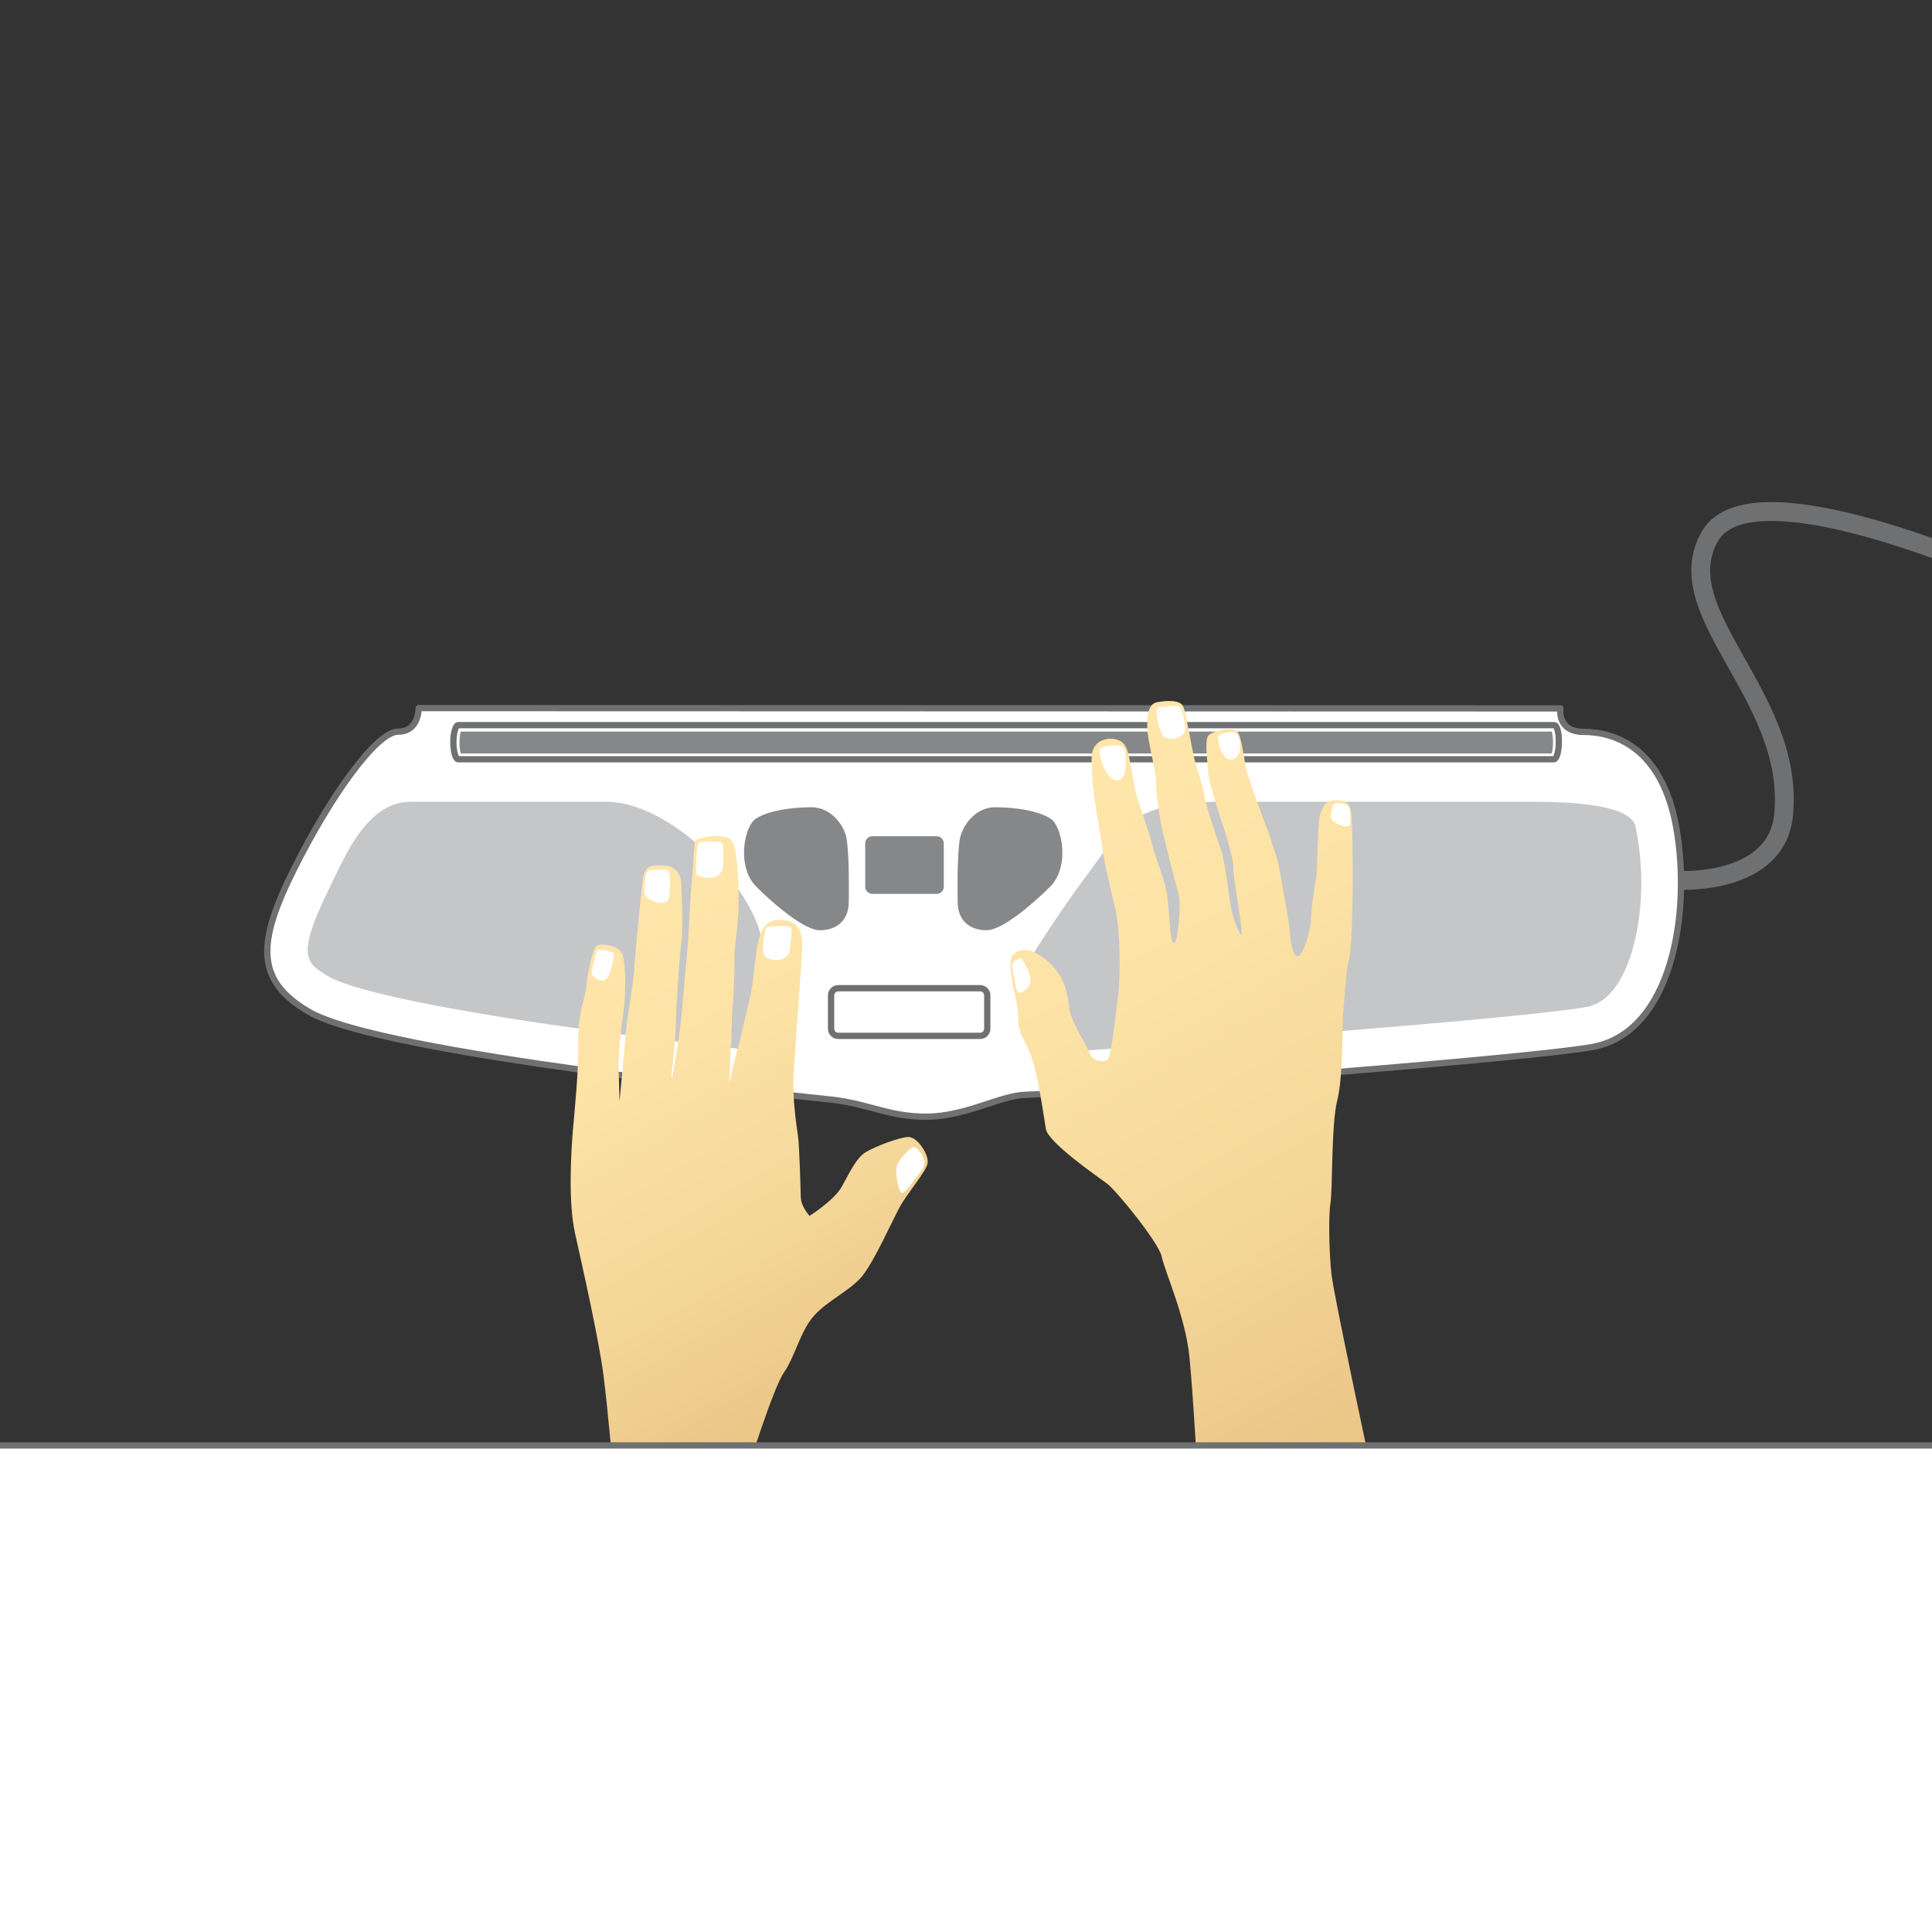 <?xml version="1.0" encoding="UTF-8"?> <svg xmlns="http://www.w3.org/2000/svg" xmlns:xlink="http://www.w3.org/1999/xlink" version="1.1" id="Ebene_1" x="0px" y="0px" viewBox="0 0 600 600" style="enable-background:new 0 0 600 600;" xml:space="preserve"><rect x="0" y="0" width="600" height="600" fill="#333333" stroke="none"/> <style type="text/css"> .st0{fill:#FFFFFF;stroke:#6F7072;stroke-width:1.95;stroke-linecap:round;stroke-linejoin:round;stroke-miterlimit:10;} .st1{fill:#C5C6C8;} .st2{fill:#868789;} .st3{fill:url(#SVGID_1_);} .st4{fill:url(#SVGID_00000075129122844377856010000004834930795884794809_);} .st5{fill:#FFFFFF;} .st6{fill:none;stroke:#6F7072;stroke-width:5.85;stroke-miterlimit:10;} .st7{fill:none;stroke:#6F7072;stroke-width:1.95;stroke-linecap:round;stroke-linejoin:round;stroke-miterlimit:10;} </style> <g id="Ebene_8"> <path class="st0" d="M484.6,220c0,0-1.2,7.3,7.3,7.3s24.1,3.9,28.7,29.8s-1.1,63.7-26.3,68.1c-25.2,4.3-168.1,14.7-175.8,14.8 c-7.8,0.2-18.3,6.6-30.4,6.8c-12.1,0.1-18.1-4-29.9-5.3c-11.8-1.3-139.9-14.1-162.3-27.3c-16.7-9.8-16-21.5-4.6-44.3 s25.6-42.7,32.4-42.7c6.5,0,6.3-7.3,6.3-7.3L484.6,220L484.6,220z"></path> <path class="st1" d="M127.5,249c8,0,52.5,0,60.7,0c21.6,0,48.5,29.8,48.5,45.3s-5.6,31.6-5.6,31.6l-1.1-0.1 c-102.7-11.8-123.6-20-127.7-22.4c-7.3-4.3-10.6-6.2,0.2-28C106.7,267,113.6,249,127.5,249z"></path> <path class="st1" d="M472.9,249c8.8,0,33.8-0.3,35.1,8l0.4,2.2c0.8,4.3,1.2,8.7,1.3,13c0.3,13.5-2.6,26.6-7.8,34 c-3.6,5.1-7.2,6.2-9.6,6.6c-20.4,3.5-119.9,11-158.7,13.7l-14.1-28.1c0,0,8.3-13.6,18.4-27.1C348,258,350.4,249,378.3,249 C406.2,249,472.9,249,472.9,249z"></path> <path class="st2" d="M309,250.7c6.5,0,13.4,1.1,17.2,3.5c3.7,2.3,6.1,14.9,0,21.1c-6.1,6.1-15.2,13.6-19.8,13.6s-9-2.4-9-9 c0-4-0.2-12.7,0.6-18.9C298.5,257,302.6,250.7,309,250.7z"></path> <path class="st2" d="M252,250.7c-6.5,0-13.4,1.1-17.2,3.5c-3.7,2.3-6.1,14.9,0,21.1c6.1,6.1,15.2,13.6,19.8,13.6s9-2.4,9-9 c0-4,0.2-12.7-0.6-18.9C262.6,257,258.5,250.7,252,250.7z"></path> <path class="st2" d="M293.1,275.4c0,1.2-1,2.2-2.2,2.2h-20c-1.2,0-2.2-1-2.2-2.2v-13.5c0-1.2,1-2.2,2.2-2.2h20c1.2,0,2.2,1,2.2,2.2 V275.4z"></path> <path class="st0" d="M306.6,319.5c0,1.2-1,2.2-2.2,2.2h-44.1c-1.2,0-2.2-1-2.2-2.2v-10.4c0-1.2,1-2.2,2.2-2.2h44.1 c1.2,0,2.2,1,2.2,2.2V319.5z"></path> <path class="st0" d="M482.7,225.2H142.3c-0.8,0-1.5,2.4-1.5,5.3c0,2.9,0.7,5.3,1.5,5.3h340.3c0.8,0,1.5-2.4,1.5-5.3 C484.2,227.6,483.5,225.2,482.7,225.2z"></path> <path class="st2" d="M143.1,234c-0.2-0.6-0.4-1.8-0.4-3.4c0-1.7,0.2-2.8,0.4-3.4h338.8c0.2,0.6,0.4,1.8,0.4,3.4 c0,1.7-0.2,2.8-0.4,3.4H143.1z"></path> <linearGradient id="SVGID_1_" gradientUnits="userSpaceOnUse" x1="169.914" y1="312.455" x2="258.645" y2="158.768" gradientTransform="matrix(1 0 0 -1 0 600)"> <stop offset="0" style="stop-color:#FFE6AA"></stop> <stop offset="0.32" style="stop-color:#FCE2A5"></stop> <stop offset="0.671" style="stop-color:#F4D698"></stop> <stop offset="1" style="stop-color:#E9C485"></stop> </linearGradient> <path class="st3" d="M226.5,336.5c0,0,1.9-8.7,2.8-11.5c0.8-2.8,2.6-11.2,3.6-15.1s1.7-13.2,2.3-16.2c0.7-2.9,1.6-7.7,6.2-8 c4.6-0.3,7.4,1.8,7.7,6.6c0.2,4.8-2.5,36.1-2.7,42.7s0.9,14.3,1.4,17.6c0.5,3.3,0.8,16.4,0.9,19.3c0.1,2.9,2.7,5.7,2.7,5.7 s7.8-4.9,10.1-9.2c2.4-4.3,4.4-8.8,7.4-10.6c3-1.8,10.6-4.7,13.3-4.7c2.8,0.1,6.2,5.4,5.9,8c-0.3,2.6-6.2,9.2-8.7,13.8 c-2.5,4.6-8,17.1-11.8,21.6c-3.9,4.5-10.4,7.3-14.7,12s-6,12.8-9.4,17.7c-3.4,4.8-11.3,30.3-11.3,30.3l-41.7,1.1 c0,0-1.6-18.5-3-29.9s-6.8-35.1-8.9-44.6c-2.1-9.5-1.3-23.6-0.8-30.7c0.6-7.1,2-20.3,1.8-29.1c-0.2-8.8,2.2-13.3,2.6-17.6 c0.4-4.3,2-11.3,3.1-12s6.7-0.3,7.9,2.4c1.2,2.7,1.2,12.6,0.5,17.6s-1.7,12.8-1.6,17.9c0.2,5.1,0.3,10.4,0.3,10.4 s1.8-18.9,2.1-22.7c0.3-3.9,2.4-14.8,2.5-18.8c0.2-4,2-22,2.4-25.3c0.3-3.3,0.7-6.1,3.5-6.3c2.9-0.2,8.5-1,8.7,6.1s0.6,12.2,0,17.5 c-0.6,5.2-1.6,19-1.7,25.3c-0.1,6.3-1.6,16.4-1.3,17.1s2.6-14.6,3.2-21c0.5-6.4,1.4-15.8,1.8-20.3c0.4-4.5,0.8-16.9,1.3-20.4 c0.5-3.4,0.4-10.7,1.1-12c0.7-1.3,8.9-2.6,11.1-0.3c2.3,2.3,2.4,18.5,2.2,22.6s-1.2,10.8-1.2,13.5c0.1,2.7-0.2,12.1-0.6,15.8 c-0.3,3.7-0.2,8.5-0.5,11.6C226.7,327.4,226.5,336.5,226.5,336.5z"></path> <linearGradient id="SVGID_00000156582073288308280640000002335236558127015357_" gradientUnits="userSpaceOnUse" x1="328.416" y1="364.26" x2="446.078" y2="160.464" gradientTransform="matrix(1 0 0 -1 0 600)"> <stop offset="0" style="stop-color:#FFE6AA"></stop> <stop offset="0.32" style="stop-color:#FCE2A5"></stop> <stop offset="0.671" style="stop-color:#F4D698"></stop> <stop offset="1" style="stop-color:#E9C485"></stop> </linearGradient> <path style="fill:url(#SVGID_00000156582073288308280640000002335236558127015357_);" d="M314.7,296.4c1.1-1.1,4.1-3.2,10.2,1.7 c6.2,5,6.7,11.4,7.2,15.2c0.5,3.8,5.6,11.9,6.5,14.1s4.5,2.9,5.5,1.5c1.1-1.4,2.1-12,3-18.5c1-6.6,0.8-21.7-0.7-28 s-3.7-15.6-4.3-20.5c-0.7-4.9-2.9-16.7-2.9-20.8s-0.9-7.7,1.3-9.9c2.1-2.3,6.5-2.4,8.5-0.2c2,2.1,2.4,10.4,3.9,15.8 c1.6,5.5,3.9,11.2,4.9,15.4c0.9,4.2,4.1,10.9,4.8,16.8c0.7,6,0.7,13.1,1.9,13.9c1.2,0.8,2.5-12.2,1.5-15.4 c-1-3.3-4.8-18.3-5.4-21.4s-1.8-11.6-1.6-13.6c0.2-1.9-2.8-13.6-2.7-16.4c0-2.8-0.1-7.4,3-8s7.3-0.8,8.2,1.4 c0.9,2.3,2.8,13.9,3.5,16.5s2.7,8.5,3.2,11.7c0.5,3.3,3.4,11.6,4.9,16s2.3,12.7,3,17.1s3.1,10.4,3.5,9.3s-2.7-17.7-2.6-20.7 c0.2-3-3.6-14.1-4-15.4c-0.4-1.4-3.6-10.9-3.7-13.6c-0.1-2.7-1.4-10.4,0-12c1.3-1.5,8.2-3,9.3-0.7c1.2,2.3,2,10.1,2.8,12.6 s4.7,13.5,5.9,16.6c1.2,3.1,3.6,10.1,4.2,13.8c0.6,3.7,2.7,14.8,2.9,17.1c0.2,2.3,0.7,9.3,2.6,9.1c1.9-0.2,4.1-8.2,4.2-12.2 s1.5-11.3,1.7-13.5s0.4-16,1-18c0.6-2.1,1.9-4.4,3.9-4.6c1.9-0.2,5.1-0.3,5.7,3.1c0.6,3.4,0.6,18.4,0.6,22.9s-0.3,21.3-1.2,23.7 c-0.9,2.4-1.4,13.3-1.8,16.4c-0.3,3.1,0.1,19.6-1.8,27c-1.9,7.5-1.4,27.3-2.1,31.8s-0.4,15.8,0.3,22.2c0.7,6.4,11.3,55.8,11.3,55.8 l-53.2,1.4c0,0-1-18.9-2.2-31.4s-7.8-27-8.6-31.2c-0.8-4.2-14.1-20.6-17.1-22.8c-3-2.2-18.2-12.7-18.9-16.9 c-0.7-4.2-2.6-18.1-4.9-23.5s-3.5-6.4-3.6-9.6c0-3.2-0.7-7.2-1.8-11.6C313.9,301.4,313.3,297.8,314.7,296.4z"></path> <path class="st5" d="M201,270.7c-0.6,0.6-0.8,4.1-0.9,6.5c-0.1,2.4,7.5,5.4,7.8,0.9c0.3-4.6,0.2-7.6-0.7-7.9 C206.2,269.9,201.6,270,201,270.7z"></path> <path class="st5" d="M217,261.8c-0.7,0.6-0.9,8-0.8,9.4c0.1,1.4,8.3,3.3,8.4-2.6c0.1-5.9,0-6.2-0.3-6.8 C224,261.2,217.6,261.3,217,261.8z"></path> <path class="st5" d="M185.4,295.1c-0.3,0.9-1.6,5.6-1.6,7s4.2,4.6,5.6,0c1.4-4.6,1.5-5.7,1.1-6.1 C190.2,295.5,185.7,294.5,185.4,295.1z"></path> <path class="st5" d="M283.7,356.2c-0.5-0.1-3.8,2.9-4.9,5.2c-1.2,2.3,0.3,9.2,1.4,9.1s3.2-3.5,4.9-5.6c1.7-2,2.2-3.4,1.9-4.6 C286.7,359.2,285.4,356.5,283.7,356.2z"></path> <path class="st5" d="M238.3,287.8c-0.8,0.1-1.7,6-1.2,8.4s7.6,3.3,8.2-1.3c0.6-4.6,0.9-6.7,0-7.1 C244.4,287.3,239.2,287.7,238.3,287.8z"></path> <path class="st5" d="M317.3,297.7c0.4,0.5,3,4.8,2.7,7.1c-0.2,2.3-3.7,5.1-4.3,2.5c-0.5-2.6-1.5-7.3-1.4-7.8 C314.4,298.9,316.7,297.1,317.3,297.7z"></path> <path class="st5" d="M341.7,232.5c-0.8,1.1,1.4,9.8,5.2,9.8s2.6-8,2.4-9.2s-1.7-1.9-3.6-1.6C343.8,231.6,342,232.1,341.7,232.5z"></path> <path class="st5" d="M359.3,220c-0.4,0.4,0.3,6.6,1.9,8.5s7.5,1,6.9-3c-0.6-4.1-1.2-6-2.1-6.2C365.1,219.1,359.9,219.4,359.3,220z"></path> <path class="st5" d="M378.3,228.5c-0.4,0.4,0.7,6.7,3.4,7.3c2.7,0.6,4.1-2.6,3.1-6.4c-0.4-1.6-0.8-2.2-3.3-2 C379.1,227.8,378.7,228.1,378.3,228.5z"></path> <path class="st5" d="M414.1,249.7c-0.4,0.6-0.8,3.1-0.8,4.3c0.1,1.2,5.8,4.3,6,1.6c0.2-2.7,0-4.9-0.7-5.4 C418,249.6,414.4,249.1,414.1,249.7z"></path> <path class="st6" d="M522.1,273.4c0,0,29.7,1.4,31.8-20.3c3.7-37-36.5-62.7-22.9-86.5c14.1-24.9,104.6,18.2,104.6,18.2"></path> <rect y="448.9" class="st5" width="600" height="151.1"></rect> <line class="st7" x1="-8.6" y1="448.9" x2="606.6" y2="448.9"></line> </g> </svg> 